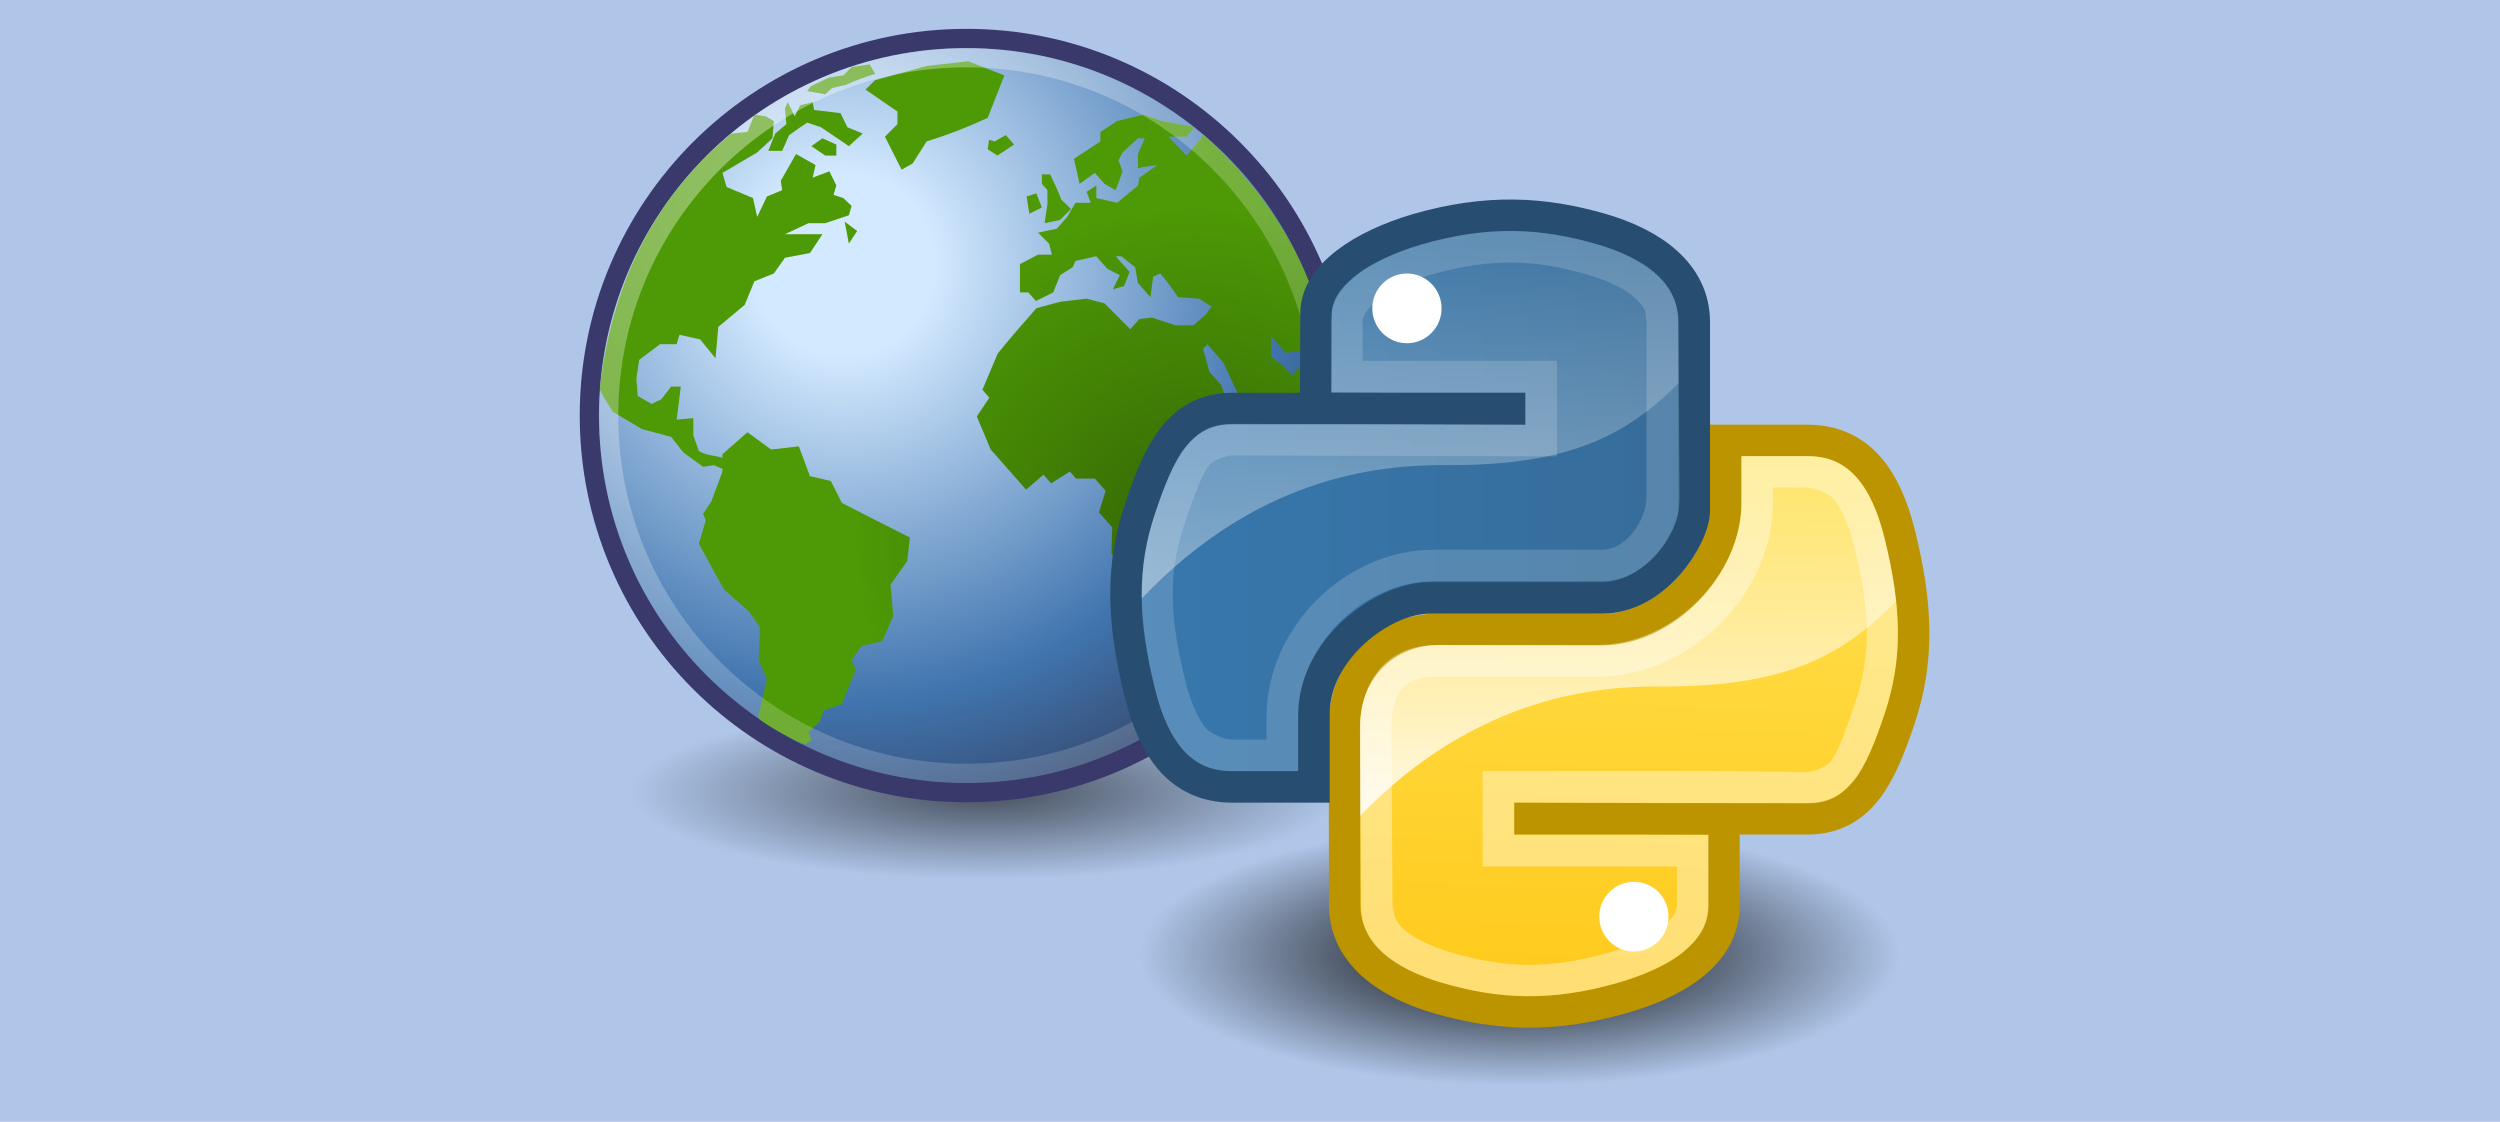 <?xml version="1.0" encoding="UTF-8" standalone="no"?>
<!-- Created with Inkscape (http://www.inkscape.org/) -->

<svg
   xmlns:dc="http://purl.org/dc/elements/1.1/"
   xmlns:cc="http://creativecommons.org/ns#"
   xmlns:rdf="http://www.w3.org/1999/02/22-rdf-syntax-ns#"
   xmlns:svg="http://www.w3.org/2000/svg"
   xmlns="http://www.w3.org/2000/svg"
   xmlns:xlink="http://www.w3.org/1999/xlink"
   xmlns:sodipodi="http://sodipodi.sourceforge.net/DTD/sodipodi-0.dtd"
   xmlns:inkscape="http://www.inkscape.org/namespaces/inkscape"
   width="821.804"
   height="368.758"
   id="svg3440"
   sodipodi:version="0.32"
   inkscape:version="0.92.3 (2405546, 2018-03-11)"
   sodipodi:docname="LU2ST031.svg"
   version="1.1"
   inkscape:export-filename="C:\Users\YVES\Git\01_ENSEIGNEMENT\01_Sc_Terre\LU2ST031\presentation\images\image_LU2ST031.png"
   inkscape:export-xdpi="599.71497"
   inkscape:export-ydpi="599.71497">
  <defs
     id="defs3">
    <linearGradient
       id="linearGradient6527">
      <stop
         style="stop-color:#346604;stop-opacity:1;"
         offset="0"
         id="stop6529" />
      <stop
         style="stop-color:#4e9a06;stop-opacity:1;"
         offset="1"
         id="stop6531" />
    </linearGradient>
    <linearGradient
       inkscape:collect="always"
       id="linearGradient6001">
      <stop
         style="stop-color:#ffffff;stop-opacity:1;"
         offset="0"
         id="stop6003" />
      <stop
         style="stop-color:#ffffff;stop-opacity:0;"
         offset="1"
         id="stop6005" />
    </linearGradient>
    <linearGradient
       inkscape:collect="always"
       id="linearGradient4825">
      <stop
         style="stop-color:#ffffff;stop-opacity:1;"
         offset="0"
         id="stop4827" />
      <stop
         style="stop-color:#ffffff;stop-opacity:0;"
         offset="1"
         id="stop4829" />
    </linearGradient>
    <linearGradient
       id="linearGradient4126">
      <stop
         style="stop-color:#ffffff;stop-opacity:1;"
         offset="0"
         id="stop4128" />
      <stop
         style="stop-color:#ffffff;stop-opacity:0.165;"
         offset="1"
         id="stop4130" />
    </linearGradient>
    <linearGradient
       inkscape:collect="always"
       id="linearGradient4114">
      <stop
         style="stop-color:#000000;stop-opacity:1;"
         offset="0"
         id="stop4116" />
      <stop
         style="stop-color:#000000;stop-opacity:0;"
         offset="1"
         id="stop4118" />
    </linearGradient>
    <linearGradient
       id="linearGradient3962">
      <stop
         style="stop-color:#d3e9ff;stop-opacity:1;"
         offset="0"
         id="stop3964" />
      <stop
         style="stop-color:#d3e9ff;stop-opacity:1;"
         offset="0.155"
         id="stop4134" />
      <stop
         style="stop-color:#4074ae;stop-opacity:1;"
         offset="0.75"
         id="stop4346" />
      <stop
         style="stop-color:#36486c;stop-opacity:1;"
         offset="1"
         id="stop3966" />
    </linearGradient>
    <radialGradient
       inkscape:collect="always"
       xlink:href="#linearGradient3962"
       id="radialGradient3968"
       gradientTransform="matrix(1.006,0,0,1.006,-1.708,0.382)"
       cx="18.248"
       cy="15.716"
       fx="18.248"
       fy="15.716"
       r="29.993"
       gradientUnits="userSpaceOnUse" />
    <radialGradient
       inkscape:collect="always"
       xlink:href="#linearGradient4114"
       id="radialGradient4120"
       gradientTransform="scale(1.644,0.608)"
       cx="15.116"
       cy="63.965"
       fx="15.116"
       fy="63.965"
       r="12.289"
       gradientUnits="userSpaceOnUse" />
    <radialGradient
       inkscape:collect="always"
       xlink:href="#linearGradient4126"
       id="radialGradient4132"
       gradientTransform="matrix(1.006,0,0,1.006,-1.708,0.382)"
       cx="15.601"
       cy="12.142"
       fx="15.601"
       fy="12.142"
       r="43.527"
       gradientUnits="userSpaceOnUse" />
    <radialGradient
       inkscape:collect="always"
       xlink:href="#linearGradient4825"
       id="radialGradient5983"
       gradientUnits="userSpaceOnUse"
       cx="12.071"
       cy="12.493"
       fx="12.071"
       fy="12.493"
       r="6.718" />
    <radialGradient
       inkscape:collect="always"
       xlink:href="#linearGradient4825"
       id="radialGradient5985"
       gradientUnits="userSpaceOnUse"
       cx="12.071"
       cy="12.493"
       fx="12.071"
       fy="12.493"
       r="6.718" />
    <radialGradient
       inkscape:collect="always"
       xlink:href="#linearGradient4825"
       id="radialGradient5987"
       gradientUnits="userSpaceOnUse"
       cx="12.071"
       cy="12.493"
       fx="12.071"
       fy="12.493"
       r="6.718" />
    <radialGradient
       inkscape:collect="always"
       xlink:href="#linearGradient4825"
       id="radialGradient5989"
       gradientUnits="userSpaceOnUse"
       cx="12.071"
       cy="12.493"
       fx="12.071"
       fy="12.493"
       r="6.718" />
    <linearGradient
       inkscape:collect="always"
       xlink:href="#linearGradient6001"
       id="linearGradient6007"
       x1="-25.176"
       y1="30.057"
       x2="-22.252"
       y2="21.042"
       gradientUnits="userSpaceOnUse" />
    <linearGradient
       inkscape:collect="always"
       xlink:href="#linearGradient6001"
       id="linearGradient6011"
       gradientUnits="userSpaceOnUse"
       x1="-25.176"
       y1="30.057"
       x2="-22.114"
       y2="22.662" />
    <linearGradient
       inkscape:collect="always"
       xlink:href="#linearGradient6001"
       id="linearGradient6015"
       gradientUnits="userSpaceOnUse"
       x1="-22.823"
       y1="28.338"
       x2="-22.114"
       y2="22.662" />
    <linearGradient
       inkscape:collect="always"
       xlink:href="#linearGradient6001"
       id="linearGradient6019"
       gradientUnits="userSpaceOnUse"
       x1="-21.659"
       y1="15.649"
       x2="-21.962"
       y2="21.336" />
    <radialGradient
       inkscape:collect="always"
       xlink:href="#linearGradient6527"
       id="radialGradient6533"
       cx="37.179"
       cy="31.097"
       fx="37.179"
       fy="31.097"
       r="19.094"
       gradientTransform="matrix(0.953,-0.027,0.026,0.936,0.663,2.179)"
       gradientUnits="userSpaceOnUse" />
    <radialGradient
       inkscape:collect="always"
       xlink:href="#linearGradient4126-4"
       id="radialGradient3976"
       gradientUnits="userSpaceOnUse"
       gradientTransform="matrix(1,0,0,0.5,0,20)"
       cx="23.857"
       cy="40"
       fx="23.857"
       fy="40"
       r="17.143" />
    <linearGradient
       id="linearGradient4126-4"
       inkscape:collect="always">
      <stop
         id="stop4128-3"
         offset="0"
         style="stop-color:#000000;stop-opacity:1;" />
      <stop
         id="stop4130-7"
         offset="1"
         style="stop-color:#000000;stop-opacity:0;" />
    </linearGradient>
    <radialGradient
       r="17.143"
       fy="40"
       fx="23.857"
       cy="40"
       cx="23.857"
       gradientTransform="matrix(1,0,0,0.5,0,20)"
       gradientUnits="userSpaceOnUse"
       id="radialGradient6386"
       xlink:href="#linearGradient4126-4"
       inkscape:collect="always" />
    <radialGradient
       inkscape:collect="always"
       xlink:href="#linearGradient6527"
       id="radialGradient6405"
       gradientUnits="userSpaceOnUse"
       gradientTransform="matrix(0.953,-0.027,0.026,0.936,0.663,2.179)"
       cx="37.179"
       cy="31.097"
       fx="37.179"
       fy="31.097"
       r="19.094" />
    <radialGradient
       inkscape:collect="always"
       xlink:href="#linearGradient6527"
       id="radialGradient6407"
       gradientUnits="userSpaceOnUse"
       gradientTransform="matrix(0.953,-0.027,0.026,0.936,0.663,2.179)"
       cx="37.179"
       cy="31.097"
       fx="37.179"
       fy="31.097"
       r="19.094" />
    <radialGradient
       inkscape:collect="always"
       xlink:href="#linearGradient6527"
       id="radialGradient6409"
       gradientUnits="userSpaceOnUse"
       gradientTransform="matrix(0.953,-0.027,0.026,0.936,0.663,2.179)"
       cx="37.179"
       cy="31.097"
       fx="37.179"
       fy="31.097"
       r="19.094" />
    <radialGradient
       inkscape:collect="always"
       xlink:href="#linearGradient6527"
       id="radialGradient6411"
       gradientUnits="userSpaceOnUse"
       gradientTransform="matrix(0.953,-0.027,0.026,0.936,0.663,2.179)"
       cx="37.179"
       cy="31.097"
       fx="37.179"
       fy="31.097"
       r="19.094" />
    <radialGradient
       inkscape:collect="always"
       xlink:href="#linearGradient6527"
       id="radialGradient6413"
       gradientUnits="userSpaceOnUse"
       gradientTransform="matrix(0.953,-0.027,0.026,0.936,0.663,2.179)"
       cx="37.179"
       cy="31.097"
       fx="37.179"
       fy="31.097"
       r="19.094" />
    <radialGradient
       inkscape:collect="always"
       xlink:href="#linearGradient6527"
       id="radialGradient6415"
       gradientUnits="userSpaceOnUse"
       gradientTransform="matrix(0.953,-0.027,0.026,0.936,0.663,2.179)"
       cx="37.179"
       cy="31.097"
       fx="37.179"
       fy="31.097"
       r="19.094" />
    <radialGradient
       inkscape:collect="always"
       xlink:href="#linearGradient6527"
       id="radialGradient6417"
       gradientUnits="userSpaceOnUse"
       gradientTransform="matrix(0.953,-0.027,0.026,0.936,0.663,2.179)"
       cx="37.179"
       cy="31.097"
       fx="37.179"
       fy="31.097"
       r="19.094" />
    <radialGradient
       inkscape:collect="always"
       xlink:href="#linearGradient6527"
       id="radialGradient6419"
       gradientUnits="userSpaceOnUse"
       gradientTransform="matrix(0.953,-0.027,0.026,0.936,0.663,2.179)"
       cx="37.179"
       cy="31.097"
       fx="37.179"
       fy="31.097"
       r="19.094" />
    <radialGradient
       inkscape:collect="always"
       xlink:href="#linearGradient6527"
       id="radialGradient6421"
       gradientUnits="userSpaceOnUse"
       gradientTransform="matrix(0.953,-0.027,0.026,0.936,0.663,2.179)"
       cx="37.179"
       cy="31.097"
       fx="37.179"
       fy="31.097"
       r="19.094" />
    <radialGradient
       inkscape:collect="always"
       xlink:href="#linearGradient6527"
       id="radialGradient6423"
       gradientUnits="userSpaceOnUse"
       gradientTransform="matrix(0.953,-0.027,0.026,0.936,0.663,2.179)"
       cx="37.179"
       cy="31.097"
       fx="37.179"
       fy="31.097"
       r="19.094" />
    <radialGradient
       inkscape:collect="always"
       xlink:href="#linearGradient6527"
       id="radialGradient6425"
       gradientUnits="userSpaceOnUse"
       gradientTransform="matrix(0.953,-0.027,0.026,0.936,0.663,2.179)"
       cx="37.179"
       cy="31.097"
       fx="37.179"
       fy="31.097"
       r="19.094" />
    <radialGradient
       inkscape:collect="always"
       xlink:href="#linearGradient6527"
       id="radialGradient6427"
       gradientUnits="userSpaceOnUse"
       gradientTransform="matrix(0.953,-0.027,0.026,0.936,0.663,2.179)"
       cx="37.179"
       cy="31.097"
       fx="37.179"
       fy="31.097"
       r="19.094" />
    <radialGradient
       inkscape:collect="always"
       xlink:href="#linearGradient6527"
       id="radialGradient6429"
       gradientUnits="userSpaceOnUse"
       gradientTransform="matrix(0.953,-0.027,0.026,0.936,0.663,2.179)"
       cx="37.179"
       cy="31.097"
       fx="37.179"
       fy="31.097"
       r="19.094" />
    <radialGradient
       inkscape:collect="always"
       xlink:href="#linearGradient6527"
       id="radialGradient6431"
       gradientUnits="userSpaceOnUse"
       gradientTransform="matrix(0.953,-0.027,0.026,0.936,0.663,2.179)"
       cx="37.179"
       cy="31.097"
       fx="37.179"
       fy="31.097"
       r="19.094" />
    <radialGradient
       inkscape:collect="always"
       xlink:href="#linearGradient6527"
       id="radialGradient6433"
       gradientUnits="userSpaceOnUse"
       gradientTransform="matrix(0.953,-0.027,0.026,0.936,0.663,2.179)"
       cx="37.179"
       cy="31.097"
       fx="37.179"
       fy="31.097"
       r="19.094" />
    <radialGradient
       inkscape:collect="always"
       xlink:href="#linearGradient6527"
       id="radialGradient6435"
       gradientUnits="userSpaceOnUse"
       gradientTransform="matrix(0.953,-0.027,0.026,0.936,0.663,2.179)"
       cx="37.179"
       cy="31.097"
       fx="37.179"
       fy="31.097"
       r="19.094" />
    <radialGradient
       inkscape:collect="always"
       xlink:href="#linearGradient6527"
       id="radialGradient6437"
       gradientUnits="userSpaceOnUse"
       gradientTransform="matrix(0.953,-0.027,0.026,0.936,0.663,2.179)"
       cx="37.179"
       cy="31.097"
       fx="37.179"
       fy="31.097"
       r="19.094" />
    <radialGradient
       inkscape:collect="always"
       xlink:href="#linearGradient6527"
       id="radialGradient6439"
       gradientUnits="userSpaceOnUse"
       gradientTransform="matrix(0.953,-0.027,0.026,0.936,0.663,2.179)"
       cx="37.179"
       cy="31.097"
       fx="37.179"
       fy="31.097"
       r="19.094" />
    <radialGradient
       inkscape:collect="always"
       xlink:href="#linearGradient6527"
       id="radialGradient6441"
       gradientUnits="userSpaceOnUse"
       gradientTransform="matrix(0.953,-0.027,0.026,0.936,0.663,2.179)"
       cx="37.179"
       cy="31.097"
       fx="37.179"
       fy="31.097"
       r="19.094" />
    <radialGradient
       inkscape:collect="always"
       xlink:href="#linearGradient6527"
       id="radialGradient6443"
       gradientUnits="userSpaceOnUse"
       gradientTransform="matrix(0.953,-0.027,0.026,0.936,0.663,2.179)"
       cx="37.179"
       cy="31.097"
       fx="37.179"
       fy="31.097"
       r="19.094" />
    <radialGradient
       inkscape:collect="always"
       xlink:href="#linearGradient6527"
       id="radialGradient6445"
       gradientUnits="userSpaceOnUse"
       gradientTransform="matrix(0.953,-0.027,0.026,0.936,0.663,2.179)"
       cx="37.179"
       cy="31.097"
       fx="37.179"
       fy="31.097"
       r="19.094" />
    <radialGradient
       inkscape:collect="always"
       xlink:href="#linearGradient6527"
       id="radialGradient6447"
       gradientUnits="userSpaceOnUse"
       gradientTransform="matrix(0.953,-0.027,0.026,0.936,0.663,2.179)"
       cx="37.179"
       cy="31.097"
       fx="37.179"
       fy="31.097"
       r="19.094" />
    <radialGradient
       inkscape:collect="always"
       xlink:href="#linearGradient6527"
       id="radialGradient6449"
       gradientUnits="userSpaceOnUse"
       gradientTransform="matrix(0.953,-0.027,0.026,0.936,0.663,2.179)"
       cx="37.179"
       cy="31.097"
       fx="37.179"
       fy="31.097"
       r="19.094" />
    <radialGradient
       inkscape:collect="always"
       xlink:href="#linearGradient6527"
       id="radialGradient6451"
       gradientUnits="userSpaceOnUse"
       gradientTransform="matrix(0.953,-0.027,0.026,0.936,0.663,2.179)"
       cx="37.179"
       cy="31.097"
       fx="37.179"
       fy="31.097"
       r="19.094" />
    <radialGradient
       inkscape:collect="always"
       xlink:href="#linearGradient6527"
       id="radialGradient6453"
       gradientUnits="userSpaceOnUse"
       gradientTransform="matrix(0.953,-0.027,0.026,0.936,0.663,2.179)"
       cx="37.179"
       cy="31.097"
       fx="37.179"
       fy="31.097"
       r="19.094" />
    <radialGradient
       inkscape:collect="always"
       xlink:href="#linearGradient6527"
       id="radialGradient6455"
       gradientUnits="userSpaceOnUse"
       gradientTransform="matrix(0.953,-0.027,0.026,0.936,0.663,2.179)"
       cx="37.179"
       cy="31.097"
       fx="37.179"
       fy="31.097"
       r="19.094" />
    <radialGradient
       inkscape:collect="always"
       xlink:href="#linearGradient6527"
       id="radialGradient6457"
       gradientUnits="userSpaceOnUse"
       gradientTransform="matrix(0.953,-0.027,0.026,0.936,0.663,2.179)"
       cx="37.179"
       cy="31.097"
       fx="37.179"
       fy="31.097"
       r="19.094" />
    <radialGradient
       inkscape:collect="always"
       xlink:href="#linearGradient6527"
       id="radialGradient6459"
       gradientUnits="userSpaceOnUse"
       gradientTransform="matrix(0.953,-0.027,0.026,0.936,0.663,2.179)"
       cx="37.179"
       cy="31.097"
       fx="37.179"
       fy="31.097"
       r="19.094" />
    <radialGradient
       inkscape:collect="always"
       xlink:href="#linearGradient6527"
       id="radialGradient6461"
       gradientUnits="userSpaceOnUse"
       gradientTransform="matrix(0.953,-0.027,0.026,0.936,0.663,2.179)"
       cx="37.179"
       cy="31.097"
       fx="37.179"
       fy="31.097"
       r="19.094" />
    <radialGradient
       inkscape:collect="always"
       xlink:href="#linearGradient6527"
       id="radialGradient6463"
       gradientUnits="userSpaceOnUse"
       gradientTransform="matrix(0.953,-0.027,0.026,0.936,0.663,2.179)"
       cx="37.179"
       cy="31.097"
       fx="37.179"
       fy="31.097"
       r="19.094" />
    <radialGradient
       inkscape:collect="always"
       xlink:href="#linearGradient6527"
       id="radialGradient6465"
       gradientUnits="userSpaceOnUse"
       gradientTransform="matrix(0.953,-0.027,0.026,0.936,0.663,2.179)"
       cx="37.179"
       cy="31.097"
       fx="37.179"
       fy="31.097"
       r="19.094" />
    <radialGradient
       inkscape:collect="always"
       xlink:href="#linearGradient6527"
       id="radialGradient6467"
       gradientUnits="userSpaceOnUse"
       gradientTransform="matrix(0.953,-0.027,0.026,0.936,0.663,2.179)"
       cx="37.179"
       cy="31.097"
       fx="37.179"
       fy="31.097"
       r="19.094" />
    <radialGradient
       inkscape:collect="always"
       xlink:href="#linearGradient6527"
       id="radialGradient6469"
       gradientUnits="userSpaceOnUse"
       gradientTransform="matrix(0.953,-0.027,0.026,0.936,0.663,2.179)"
       cx="37.179"
       cy="31.097"
       fx="37.179"
       fy="31.097"
       r="19.094" />
    <radialGradient
       inkscape:collect="always"
       xlink:href="#linearGradient6527"
       id="radialGradient6471"
       gradientUnits="userSpaceOnUse"
       gradientTransform="matrix(0.953,-0.027,0.026,0.936,0.663,2.179)"
       cx="37.179"
       cy="31.097"
       fx="37.179"
       fy="31.097"
       r="19.094" />
    <radialGradient
       inkscape:collect="always"
       xlink:href="#linearGradient6527"
       id="radialGradient6473"
       gradientUnits="userSpaceOnUse"
       gradientTransform="matrix(0.953,-0.027,0.026,0.936,0.663,2.179)"
       cx="37.179"
       cy="31.097"
       fx="37.179"
       fy="31.097"
       r="19.094" />
    <radialGradient
       inkscape:collect="always"
       xlink:href="#linearGradient6527"
       id="radialGradient6475"
       gradientUnits="userSpaceOnUse"
       gradientTransform="matrix(0.953,-0.027,0.026,0.936,0.663,2.179)"
       cx="37.179"
       cy="31.097"
       fx="37.179"
       fy="31.097"
       r="19.094" />
    <radialGradient
       inkscape:collect="always"
       xlink:href="#linearGradient6527"
       id="radialGradient6477"
       gradientUnits="userSpaceOnUse"
       gradientTransform="matrix(0.953,-0.027,0.026,0.936,0.663,2.179)"
       cx="37.179"
       cy="31.097"
       fx="37.179"
       fy="31.097"
       r="19.094" />
    <radialGradient
       inkscape:collect="always"
       xlink:href="#linearGradient6527"
       id="radialGradient6479"
       gradientUnits="userSpaceOnUse"
       gradientTransform="matrix(0.953,-0.027,0.026,0.936,0.663,2.179)"
       cx="37.179"
       cy="31.097"
       fx="37.179"
       fy="31.097"
       r="19.094" />
    <radialGradient
       inkscape:collect="always"
       xlink:href="#linearGradient6527"
       id="radialGradient6481"
       gradientUnits="userSpaceOnUse"
       gradientTransform="matrix(0.953,-0.027,0.026,0.936,0.663,2.179)"
       cx="37.179"
       cy="31.097"
       fx="37.179"
       fy="31.097"
       r="19.094" />
    <radialGradient
       inkscape:collect="always"
       xlink:href="#linearGradient6527"
       id="radialGradient6483"
       gradientUnits="userSpaceOnUse"
       gradientTransform="matrix(0.953,-0.027,0.026,0.936,0.663,2.179)"
       cx="37.179"
       cy="31.097"
       fx="37.179"
       fy="31.097"
       r="19.094" />
    <linearGradient
       id="lg1">
      <stop
         id="stop547"
         offset="0"
         stop-color="#3778ae" />
      <stop
         id="stop549"
         offset="1"
         stop-color="#366c99" />
    </linearGradient>
    <linearGradient
       id="lg2">
      <stop
         id="stop552"
         offset="0"
         stop-color="#fff" />
      <stop
         id="stop554"
         offset="1"
         stop-opacity="0.165"
         stop-color="#fff" />
    </linearGradient>
    <linearGradient
       id="lg3">
      <stop
         id="stop557"
         offset="0"
         stop-color="#ffe253" />
      <stop
         id="stop559"
         offset="1"
         stop-color="#ffca1c" />
    </linearGradient>
    <linearGradient
       gradientTransform="matrix(0.354,0,0,0.354,-17.38,-19.412)"
       gradientUnits="userSpaceOnUse"
       xlink:href="#lg2"
       id="lg5"
       y2="64.053"
       x2="94.693"
       y1="112.511"
       x1="94.693" />
    <linearGradient
       gradientTransform="matrix(0.354,0,0,0.354,-17.38,-19.412)"
       gradientUnits="userSpaceOnUse"
       xlink:href="#lg1"
       id="lg6"
       y2="102"
       x2="142.62"
       y1="102"
       x1="59.728" />
    <linearGradient
       gradientTransform="matrix(0.354,0,0,0.354,-6.297,-7.945)"
       gradientUnits="userSpaceOnUse"
       xlink:href="#lg2"
       id="lg7"
       y2="64.053"
       x2="94.693"
       y1="112.511"
       x1="94.693" />
    <linearGradient
       gradientTransform="matrix(0.354,0,0,0.354,-16.39,-17.997)"
       gradientUnits="userSpaceOnUse"
       xlink:href="#lg3"
       id="lg8"
       y2="169.279"
       x2="116.965"
       y1="89.13"
       x1="119.191" />
    <radialGradient
       gradientTransform="matrix(1.6,0,0,0.552,-0.184,4.836)"
       gradientUnits="userSpaceOnUse"
       xlink:href="#linearGradient4114"
       id="rg1"
       fy="63.965"
       fx="15.115"
       r="12.289"
       cy="63.965"
       cx="15.115" />
  </defs>
  <sodipodi:namedview
     id="base"
     pagecolor="#ffffff"
     bordercolor="#666666"
     borderopacity="0.173"
     inkscape:pageopacity="0"
     inkscape:pageshadow="2"
     inkscape:zoom="0.66869675"
     inkscape:cx="-15.065065"
     inkscape:cy="-11.114872"
     inkscape:current-layer="layer1"
     showgrid="true"
     inkscape:grid-bbox="true"
     inkscape:document-units="px"
     inkscape:window-width="2400"
     inkscape:window-height="1271"
     inkscape:window-x="-9"
     inkscape:window-y="-9"
     inkscape:showpageshadow="false"
     inkscape:window-maximized="1"
     fit-margin-top="0"
     fit-margin-left="0"
     fit-margin-right="0"
     fit-margin-bottom="0">
    <inkscape:grid
       type="xygrid"
       id="grid6369"
       originx="1536.804"
       originy="-240" />
  </sodipodi:namedview>
  <g
     id="layer1"
     inkscape:label="Layer 1"
     inkscape:groupmode="layer"
     transform="translate(1536.804,560.758)">
    <rect
       style="opacity:1;fill:#afc6e9;fill-opacity:1;stroke:none;stroke-width:4.943;stroke-linecap:round;stroke-linejoin:round;stroke-miterlimit:4;stroke-dasharray:none;stroke-dashoffset:0;stroke-opacity:1"
       id="rect643"
       width="821.804"
       height="368.758"
       x="-1536.804"
       y="-560.758" />
    <g
       id="g703"
       transform="matrix(6.356,0,0,6.356,3951.854,1460.498)">
      <g
         transform="translate(-836.557,-320.516)"
         id="g490">
        <ellipse
           ry="8.571"
           rx="17.143"
           cy="40"
           cx="23.857"
           inkscape:r_cy="true"
           inkscape:r_cx="true"
           transform="matrix(1.071,0,0,0.525,-1.54,22.5)"
           id="path6548"
           style="color:#000000;display:block;overflow:visible;visibility:visible;opacity:0.6;fill:url(#radialGradient6386);fill-opacity:1;fill-rule:nonzero;stroke:none;stroke-width:1;marker:none" />
        <path
           style="fill:url(#radialGradient3968);fill-opacity:1;fill-rule:nonzero;stroke:#39396c;stroke-width:1;stroke-miterlimit:4;stroke-opacity:1"
           d="m 42.5,23.999 c 0,10.77 -8.731,19.501 -19.5,19.501 -10.77,0 -19.5,-8.731 -19.5,-19.501 C 3.5,13.23 12.231,4.5 23,4.5 c 10.769,0 19.5,8.73 19.5,19.499 z"
           id="path3214"
           inkscape:connector-curvature="0" />
        <g
           id="g4136"
           style="fill:url(#radialGradient6533);fill-opacity:1;fill-rule:nonzero;stroke:none"
           transform="matrix(0.988,0,0,0.988,-1.586,0.616)">
          <g
             id="g4138"
             style="fill:url(#radialGradient6409);fill-opacity:1">
            <g
               id="g4142"
               style="fill:url(#radialGradient6407);fill-opacity:1">
              <path
                 d="M 43.88,20.648 43.526,21.332 c -0.334,-0.394 -0.709,-0.725 -1.09,-1.07 l -0.836,0.123 -0.764,-0.863 v 1.068 l 0.654,0.495 0.435,0.493 0.582,-0.658 c 0.146,0.274 0.291,0.549 0.436,0.823 v 0.822 l -0.655,0.74 -1.199,0.823 -0.908,0.906 -0.582,-0.66 0.291,-0.74 -0.581,-0.658 -0.981,-2.098 -0.836,-0.945 -0.219,0.246 0.328,1.193 0.617,0.699 c 0.352,1.018 0.701,1.99 1.164,2.963 0.718,0 1.395,-0.076 2.107,-0.166 v 0.576 l -0.872,2.139 -0.8,0.904 -0.654,1.4 c 0,0.768 0,1.535 0,2.303 l 0.219,0.906 -0.363,0.41 -0.801,0.494 -0.836,0.699 0.691,0.781 -0.945,0.824 0.182,0.533 -1.418,1.605 h -0.944 l -0.8,0.494 H 33.64 V 38.281 L 33.423,36.963 c -0.281,-0.826 -0.574,-1.647 -0.872,-2.467 0,-0.606 0.036,-1.205 0.072,-1.81 l 0.364,-0.822 -0.51,-0.988 0.037,-1.357 -0.691,-0.781 0.346,-1.131 -0.562,-0.638 H 30.624 l -0.327,-0.37 -0.981,0.618 -0.399,-0.454 -0.909,0.782 c -0.617,-0.7 -1.235,-1.399 -1.853,-2.098 l -0.727,-1.728 0.654,-0.986 -0.363,-0.411 0.799,-1.894 c 0.656,-0.816 1.342,-1.6 2.035,-2.386 l 1.236,-0.329 1.381,-0.164 0.945,0.247 1.345,1.356 0.473,-0.534 0.653,-0.082 1.236,0.411 h 0.945 l 0.654,-0.576 0.291,-0.411 -0.655,-0.411 -1.091,-0.082 c -0.303,-0.42 -0.584,-0.861 -0.943,-1.234 l -0.364,0.164 -0.145,1.07 -0.654,-0.74 -0.144,-0.824 -0.727,-0.574 h -0.292 l 0.728,0.822 -0.291,0.74 -0.581,0.164 0.363,-0.74 -0.655,-0.328 -0.58,-0.658 -1.092,0.246 -0.144,0.328 -0.654,0.412 -0.363,0.905 -0.908,0.452 -0.4,-0.452 h -0.435 v -1.481 l 0.945,-0.494 h 0.727 l -0.146,-0.575 -0.58,-0.576 0.981,-0.206 0.545,-0.616 0.435,-0.741 h 0.801 l -0.219,-0.575 0.51,-0.329 v 0.658 l 1.09,0.246 1.09,-0.904 0.073,-0.412 0.944,-0.658 c -0.342,0.043 -0.684,0.074 -1.018,0.165 V 9.977 L 34.221,9.154 H 33.858 l -0.798,0.74 -0.219,0.412 0.219,0.577 -0.364,0.986 -0.581,-0.329 -0.508,-0.575 -0.801,0.575 -0.291,-1.316 1.381,-0.905 V 8.825 l 0.873,-0.576 1.381,-0.33 0.945,0.33 1.744,0.329 -0.435,0.493 H 35.458 l 0.945,0.987 0.727,-0.822 0.157,-0.282 c 3.13,2.869 5.879,6.665 6.593,11.694 z"
                 id="path4144"
                 style="fill:url(#radialGradient6405);fill-opacity:1"
                 inkscape:connector-curvature="0"
                 sodipodi:nodetypes="ccccccccccccccccccccccccccccccccccccccccccccccccccccccccccccccccccccccccccccccccccccccccccccccccccccccccccccccccccccccccccccccccccccc" />
            </g>
          </g>
          <g
             id="g4146"
             style="fill:url(#radialGradient6415);fill-opacity:1">
            <g
               id="g4150"
               style="fill:url(#radialGradient6413);fill-opacity:1">
              <path
                 d="m 26.07,9.236 -0.073,0.493 0.51,0.329 0.871,-0.576 -0.435,-0.494 -0.582,0.33 -0.29,-0.083"
                 id="path4152"
                 style="fill:url(#radialGradient6411);fill-opacity:1"
                 inkscape:connector-curvature="0" />
            </g>
          </g>
          <g
             id="g4154"
             style="fill:url(#radialGradient6421);fill-opacity:1">
            <g
               id="g4158"
               style="fill:url(#radialGradient6419);fill-opacity:1">
              <path
                 d="m 26.87,5.863 -1.891,-0.741 -2.18,0.247 -2.69,0.74 -0.509,0.494 1.672,1.151 v 0.658 l -0.654,0.658 0.873,1.729 0.58,-0.33 0.729,-1.151 c 1.123,-0.347 2.13,-0.741 3.197,-1.234 l 0.873,-2.221"
                 id="path4160"
                 style="fill:url(#radialGradient6417);fill-opacity:1"
                 inkscape:connector-curvature="0" />
            </g>
          </g>
          <g
             id="g4162"
             style="fill:url(#radialGradient6427);fill-opacity:1">
            <g
               id="g4166"
               style="fill:url(#radialGradient6425);fill-opacity:1">
              <path
                 d="m 28.833,12.775 -0.291,-0.741 -0.51,0.165 0.146,0.904 0.654,-0.328"
                 id="path4168"
                 style="fill:url(#radialGradient6423);fill-opacity:1"
                 inkscape:connector-curvature="0" />
            </g>
          </g>
          <g
             id="g4170"
             style="fill:url(#radialGradient6433);fill-opacity:1">
            <g
               id="g4174"
               style="fill:url(#radialGradient6431);fill-opacity:1">
              <path
                 d="m 29.123,12.609 -0.145,0.988 0.8,-0.165 0.581,-0.575 -0.509,-0.494 C 29.679,11.908 29.482,11.483 29.268,11.046 H 28.833 v 0.493 l 0.29,0.329 v 0.74"
                 id="path4176"
                 style="fill:url(#radialGradient6429);fill-opacity:1"
                 inkscape:connector-curvature="0" />
            </g>
          </g>
          <g
             id="g4178"
             style="fill:url(#radialGradient6439);fill-opacity:1">
            <g
               id="g4182"
               style="fill:url(#radialGradient6437);fill-opacity:1">
              <path
                 d="m 18.365,28.242 -0.582,-1.152 -1.09,-0.247 -0.582,-1.562 -1.454,0.164 -1.235,-0.904 -1.309,1.151 v 0.182 c -0.396,-0.114 -0.883,-0.13 -1.235,-0.347 l -0.291,-0.822 v -0.905 l -0.872,0.082 c 0.073,-0.576 0.145,-1.151 0.218,-1.728 H 9.424 L 8.915,22.812 8.406,23.058 7.679,22.648 7.606,21.743 7.752,20.755 8.843,19.933 h 0.872 l 0.145,-0.494 1.09,0.246 0.8,0.988 0.145,-1.647 1.381,-1.151 0.509,-1.234 1.018,-0.411 0.582,-0.822 1.308,-0.248 0.655,-0.986 c -0.654,0 -1.309,0 -1.963,0 l 1.236,-0.576 h 0.872 l 1.236,-0.412 0.145,-0.492 -0.436,-0.412 -0.509,-0.165 0.145,-0.493 -0.363,-0.74 -0.873,0.328 0.145,-0.658 -1.018,-0.576 -0.799,1.398 0.072,0.494 -0.799,0.33 -0.509,1.069 -0.218,-0.987 -1.381,-0.576 -0.218,-0.74 1.817,-1.07 0.8,-0.74 0.073,-0.905 -0.436,-0.247 -0.582,-0.083 -0.363,0.905 c 0,0 -0.703,0.055 -0.86,0.094 C 9.987,11.059 6.501,14.983 5.692,22.288 c 0.037,0.174 0.679,1.182 0.679,1.182 l 1.526,0.904 1.526,0.412 0.655,0.823 1.017,0.74 0.582,-0.082 0.436,0.196 v 0.133 l -0.581,1.563 -0.436,0.658 0.145,0.33 -0.363,1.232 1.309,2.387 1.308,1.152 0.582,0.822 -0.073,1.728 0.436,0.986 -0.436,1.893 c 0,0 -0.034,-0.012 0.021,0.178 0.056,0.19 2.329,1.451 2.474,1.344 0.144,-0.109 0.267,-0.205 0.267,-0.205 l -0.145,-0.41 0.581,-0.576 0.218,-0.576 0.945,-0.33 0.727,-1.81 -0.218,-0.492 0.508,-0.74 1.091,-0.248 0.582,-1.316 -0.145,-1.645 0.872,-1.234 0.145,-1.234 C 20.733,29.461 19.549,28.851 18.365,28.242"
                 id="path4184"
                 style="fill:url(#radialGradient6435);fill-opacity:1"
                 inkscape:connector-curvature="0"
                 sodipodi:nodetypes="cccccccccccccccccccccccccccccccccccccccccccccccccccccccccccccccccccccccccccccccccccccccccccc" />
            </g>
          </g>
          <g
             id="g4186"
             style="fill:url(#radialGradient6445);fill-opacity:1">
            <g
               id="g4190"
               style="fill:url(#radialGradient6443);fill-opacity:1">
              <path
                 d="m 16.766,9.565 0.727,0.494 h 0.582 V 9.483 l -0.727,-0.329 -0.582,0.411"
                 id="path4192"
                 style="fill:url(#radialGradient6441);fill-opacity:1"
                 inkscape:connector-curvature="0" />
            </g>
          </g>
          <g
             id="g4194"
             style="fill:url(#radialGradient6451);fill-opacity:1">
            <g
               id="g4198"
               style="fill:url(#radialGradient6449);fill-opacity:1">
              <path
                 d="M 14.876,8.907 14.512,9.812 h 0.727 L 15.603,8.989 C 15.917,8.768 16.229,8.544 16.548,8.331 l 0.727,0.247 c 0.484,0.329 0.969,0.658 1.454,0.987 L 19.456,8.907 18.656,8.578 18.292,7.837 16.911,7.673 16.838,7.261 16.184,7.426 15.894,8.002 15.53,7.261 l -0.145,0.329 0.073,0.823 -0.582,0.494"
                 id="path4200"
                 style="fill:url(#radialGradient6447);fill-opacity:1"
                 inkscape:connector-curvature="0" />
            </g>
          </g>
          <g
             id="g4202"
             style="fill:url(#radialGradient6461);fill-opacity:1">
            <g
               style="opacity:0.75;fill:url(#radialGradient6455);fill-opacity:1"
               id="g4204">
              <path
                 id="path4206"
                 d=""
                 style="fill:url(#radialGradient6453);fill-opacity:1"
                 inkscape:connector-curvature="0" />
            </g>
            <g
               id="g4208"
               style="fill:url(#radialGradient6459);fill-opacity:1">
              <path
                 id="path4210"
                 d=""
                 style="fill:url(#radialGradient6457);fill-opacity:1"
                 inkscape:connector-curvature="0" />
            </g>
          </g>
          <g
             id="g4212"
             style="fill:url(#radialGradient6471);fill-opacity:1">
            <g
               style="opacity:0.75;fill:url(#radialGradient6465);fill-opacity:1"
               id="g4214">
              <path
                 id="path4216"
                 d=""
                 style="fill:url(#radialGradient6463);fill-opacity:1"
                 inkscape:connector-curvature="0" />
            </g>
            <g
               id="g4218"
               style="fill:url(#radialGradient6469);fill-opacity:1">
              <path
                 id="path4220"
                 d=""
                 style="fill:url(#radialGradient6467);fill-opacity:1"
                 inkscape:connector-curvature="0" />
            </g>
          </g>
          <g
             id="g4222"
             style="fill:url(#radialGradient6477);fill-opacity:1">
            <g
               id="g4226"
               style="fill:url(#radialGradient6475);fill-opacity:1">
              <path
                 d="M 17.492,6.85 17.856,6.521 18.583,6.356 c 0.498,-0.242 0.998,-0.405 1.526,-0.576 l -0.29,-0.494 -0.939,0.135 -0.443,0.442 -0.731,0.106 -0.65,0.305 -0.316,0.153 -0.193,0.258 0.944,0.164"
                 id="path4228"
                 style="fill:url(#radialGradient6473);fill-opacity:1"
                 inkscape:connector-curvature="0" />
            </g>
          </g>
          <g
             id="g4230"
             style="fill:url(#radialGradient6483);fill-opacity:1">
            <g
               id="g4234"
               style="fill:url(#radialGradient6481);fill-opacity:1">
              <path
                 d="m 18.729,14.666 0.436,-0.658 -0.655,-0.493 0.218,1.151"
                 id="path4236"
                 style="fill:url(#radialGradient6479);fill-opacity:1"
                 inkscape:connector-curvature="0" />
            </g>
          </g>
        </g>
        <path
           style="opacity:0.396;fill:none;stroke:url(#radialGradient4132);stroke-width:1;stroke-miterlimit:4;stroke-opacity:1"
           d="m 41.51,23.999 c 0,10.223 -8.288,18.51 -18.509,18.51 -10.223,0 -18.51,-8.287 -18.51,-18.51 0,-10.222 8.287,-18.509 18.51,-18.509 10.222,0 18.509,8.287 18.509,18.509 z"
           id="path4122"
           inkscape:connector-curvature="0" />
      </g>
      <g
         transform="translate(-572.937,-299.776)"
         id="g641">
        <g
           id="g627"
           transform="translate(-236.002,-9.003)">
          <path
             id="path574"
             d="m 43.662,40.129 a 19.662,6.78 0 0 1 -39.324,0 19.662,6.78 0 1 1 39.324,0 z"
             inkscape:connector-curvature="0"
             style="fill:url(#rg1)" />
          <path
             id="path576"
             d="m 34.08,37.58 c 0,2.732 -2.371,4.116 -4.777,4.806 -3.62,1.04 -6.526,0.881 -9.551,0 -2.527,-0.736 -4.777,-2.24 -4.777,-4.806 v -9.013 c 0,-2.594 2.162,-4.809 4.777,-4.809 l 9.398,-0.611 c 3.181,0 5.261,-1.986 5.261,-5.245 l 0.866,-4.357 h 3.581 c 2.781,0 4.091,2.067 4.777,4.806 0.956,3.804 0.998,6.649 0,9.615 -0.966,2.881 -2,4.806 -4.777,4.806 h -4.777 -9.551 v -0.02 c 8.242,0.02 9.551,-3.316 9.551,4.828 z"
             inkscape:connector-curvature="0"
             style="fill:url(#lg8)" />
          <path
             id="path578"
             d="m 28.11,38.178 c 0,-0.994 0.803,-1.801 1.791,-1.801 1,0 1.791,0.807 1.791,1.801 0,0.998 -0.8,1.805 -1.791,1.805 -0.987,0 -1.791,-0.807 -1.791,-1.805 z"
             inkscape:connector-curvature="0"
             style="fill:#ffffff" />
          <path
             id="path580"
             d="m 35.266,13.544 v 4.226 C 31.855,23.767 25.375,23.779 19.939,23.779 l -2.017,0.205 c -2.834,2.436 -2.924,6.346 -2.922,9.776 6.25,-6.974 12.917,-7.5 16.244,-7.485 6.638,0.029 9.764,-1.603 12.934,-5.194 -0.016,-0.07 0.016,-0.132 0,-0.204 -0.122,-0.8 -0.336,-1.654 -0.56,-2.546 -0.322,-1.284 -0.743,-2.414 -1.426,-3.259 -0.016,-0.016 -0.038,-0.034 -0.051,-0.05 0,0 -0.042,0 -0.05,0 -0.023,-0.028 -0.028,-0.075 -0.05,-0.101 -0.047,-0.034 -0.052,-0.07 -0.101,-0.101 -0.016,-0.016 -0.039,0.016 -0.05,0 C 41.165,14.35 40.286,14 39.394,13.852 38.586,13.718 37.775,13.617 36.95,13.546 h -0.509 -1.171 z"
             inkscape:connector-curvature="0"
             style="opacity:0.837;fill:url(#lg7)" />
          <path
             id="path582"
             d="m 34.559,37.579 c 0,2.732 -2.85,4.116 -5.256,4.806 -3.62,1.04 -6.525,0.881 -9.551,0 -2.527,-0.736 -4.801,-2.24 -4.805,-4.805 l -0.016,-9.258 c -0.01,-3.073 2.302,-5.01 4.849,-5 l 8.467,0.015 c 3.25,0 6.41,-3.3 6.401,-6.55 V 13.55 h 4.21 c 2.781,0 4.09,2.067 4.777,4.806 0.956,3.804 1,6.649 0,9.615 -0.966,2.88 -2,5.148 -4.777,5.148 h -4.3 -10.03 v -0.02 l 10.03,0.034 z"
             inkscape:connector-curvature="0"
             style="fill:none;stroke:#bb9400;stroke-width:1.63" />
          <path
             id="path584"
             d="m 35.465,14.358 v 2.393 c 0,3.724 -3.497,7.376 -7.481,7.376 h -8.249 c -2.851,0 -4.018,2.157 -4.004,4.438 l 0.056,9.013 c 0.01,1.045 0.4,1.823 1.148,2.495 0.748,0.671 1.873,1.183 3.055,1.528 2.916,0.849 5.576,1.002 9.064,0 1.133,-0.325 2.639,-0.94 3.398,-1.596 0.758,-0.656 1.308,-1.296 1.308,-2.426 v -3.63 h -10.052 v -1.679 l 15.174,0.05 c 1.201,0 1.788,-0.472 2.384,-1.163 0.596,-0.691 1.115,-2.047 1.587,-3.456 0.946,-2.81 0.934,-5.449 0,-9.166 -0.325,-1.298 -0.798,-2.346 -1.426,-3.055 -0.628,-0.709 -1.357,-1.12 -2.546,-1.12 z m 1.629,1.629 h 1.787 c 0.52,0 1.199,0.419 1.324,0.56 0.362,0.409 0.78,1.239 1.069,2.393 0.889,3.542 0.891,5.752 0.05,8.249 -0.452,1.347 -0.92,2.614 -1.273,3 -0.318,0.34 -1,0.509 -1.171,0.509 l -4.787,-0.051 H 22.077 v 4.938 h 10.052 v 2 c 0,0.727 -0.973,1.179 -1.141,1.324 -0.487,0.422 -1.351,0.836 -2.342,1.12 -3.223,0.926 -5.5,0.786 -8.198,0 -1.021,-0.297 -1.906,-0.734 -2.407,-1.159 -0.501,-0.426 -0.532,-0.774 -0.624,-1.285 l -0.056,-9.013 c -0.013,-2.022 0.646,-2.808 2.375,-2.808 h 8.249 c 4.923,0 9.11,-4.35 9.11,-9.005 1e-4,-0.257 -10e-5,-0.515 -10e-5,-0.772 z"
             inkscape:connector-curvature="0"
             style="opacity:0.384;fill:#ffffff" />
          <path
             id="path586"
             d="m 13.985,7.32 c 0,-2.732 0.732,-4.218 4.777,-4.926 2.746,-0.481 6.267,-0.541 9.551,0 2.594,0.428 4.777,2.36 4.777,4.926 v 9.013 c 0,2.643 -2.12,4.809 -4.777,4.809 l -8.662,0.479 c -3.241,0 -6.589,2.832 -6.589,5.957 l -0.274,3.777 h -3.284 c -2.778,0 -4.395,-2.003 -5.074,-4.806 -0.917,-3.765 -0.878,-6.009 0,-9.615 0.761,-3.146 3.192,-4.806 5.7,-4.806 h 3.585 c 0,0 8.945,-0.035 0,-0.032 V 7.32 v 0 z"
             inkscape:connector-curvature="0"
             style="fill:url(#lg6)" />
          <path
             id="path588"
             d="m 16.373,6.722 c 0,-1 0.8,-1.805 1.791,-1.805 0.987,0 1.791,0.807 1.791,1.805 0,0.994 -0.803,1.801 -1.791,1.801 -0.991,0 -1.791,-0.807 -1.791,-1.801 z"
             inkscape:connector-curvature="0"
             style="fill:#ffffff" />
          <path
             id="path590"
             d="M 22.717,1.996 C 21.304,2.03 19.947,2.192 18.745,2.403 14.701,3.111 14.01,4.61 14.01,7.342 l -0.295,4.787 -3.32,-3e-4 c -2.778,0 -5.197,1.641 -5.958,4.786 -0.516,2.123 -0.75,3.784 -0.662,5.55 6.292,-7.132 13.044,-7.653 16.396,-7.638 6.638,0.029 9.764,-1.603 12.934,-5.194 V 7.342 c 0,-2.566 -2.193,-4.511 -4.787,-4.939 C 26.471,2.098 24.535,1.952 22.717,1.996 Z"
             inkscape:connector-curvature="0"
             style="opacity:0.377;fill:url(#lg5)" />
          <path
             id="path592"
             d="m 18.696,2.627 c 3.62,-1.04 6.526,-0.881 9.551,0 2.527,0.736 4.779,2.24 4.777,4.806 v 9.732 c 0,1.366 -1.975,4.529 -4.773,4.529 H 19.353 c -2.498,0 -5.997,2.722 -5.997,5.981 v 3.794 h -4.21 c -2.781,0 -4.091,-2.067 -4.777,-4.806 -0.956,-3.804 -1,-6.649 0,-9.615 0.966,-2.881 2,-5.148 4.777,-5.148 h 4.298 10.03 v 0.019 l -10.03,-0.034 0.019,-4.873 c -0.026,-1.996 2.415,-3.552 5.232,-4.385 z"
             inkscape:connector-curvature="0"
             style="fill:none;stroke:#274e70;stroke-width:1.63" />
          <path
             id="path594"
             d="m 12.534,30.654 v -2.796 c 0,-3.725 3.395,-7.029 7.046,-7.029 h 8.684 c 2.155,0 4.024,-2.241 4.004,-4.382 L 32.184,7.434 C 32.175,6.389 31.812,5.611 31.064,4.939 30.316,4.267 29.192,3.756 28.009,3.411 c -2.917,-0.849 -5.576,-1.002 -9.064,0 -1.133,0.325 -2.64,0.94 -3.398,1.596 -0.758,0.656 -1.308,1.296 -1.308,2.426 v 3.63 h 10.052 v 1.68 L 9.117,12.693 c -1.2,0 -1.788,0.472 -2.384,1.163 -0.596,0.691 -1.115,2.047 -1.587,3.456 -0.946,2.81 -0.933,5.449 0,9.166 0.325,1.298 0.798,2.346 1.426,3.055 0.628,0.709 1.357,1.12 2.546,1.12 h 3.416 z M 10.904,29.024 H 9.117 c -0.52,0 -1.2,-0.419 -1.324,-0.56 C 7.431,28.055 7.013,27.226 6.724,26.071 5.835,22.529 5.833,20.32 6.674,17.822 7.125,16.475 7.594,15.208 7.947,14.832 8.265,14.493 8.938,14.323 9.118,14.323 l 16.804,0.051 V 9.434 H 15.87 v -2 c 0,-0.727 0.973,-1.179 1.141,-1.324 0.487,-0.422 1.351,-0.836 2.342,-1.12 3.223,-0.926 5.5,-0.786 8.198,0 1.021,0.297 1.906,0.734 2.393,1.171 0.173,0.135 0.265,0.297 0.408,0.458 0.199,0.237 0.155,0.55 0.201,0.815 v 9.013 c 0,1.236 -1.056,2.753 -2.291,2.753 H 19.578 c -4.59,0 -8.676,4.003 -8.676,8.658 0,0.388 0,1.166 0,1.166 z"
             inkscape:connector-curvature="0"
             style="opacity:0.165;fill:#ffffff" />
        </g>
      </g>
    </g>
  </g>
</svg>
